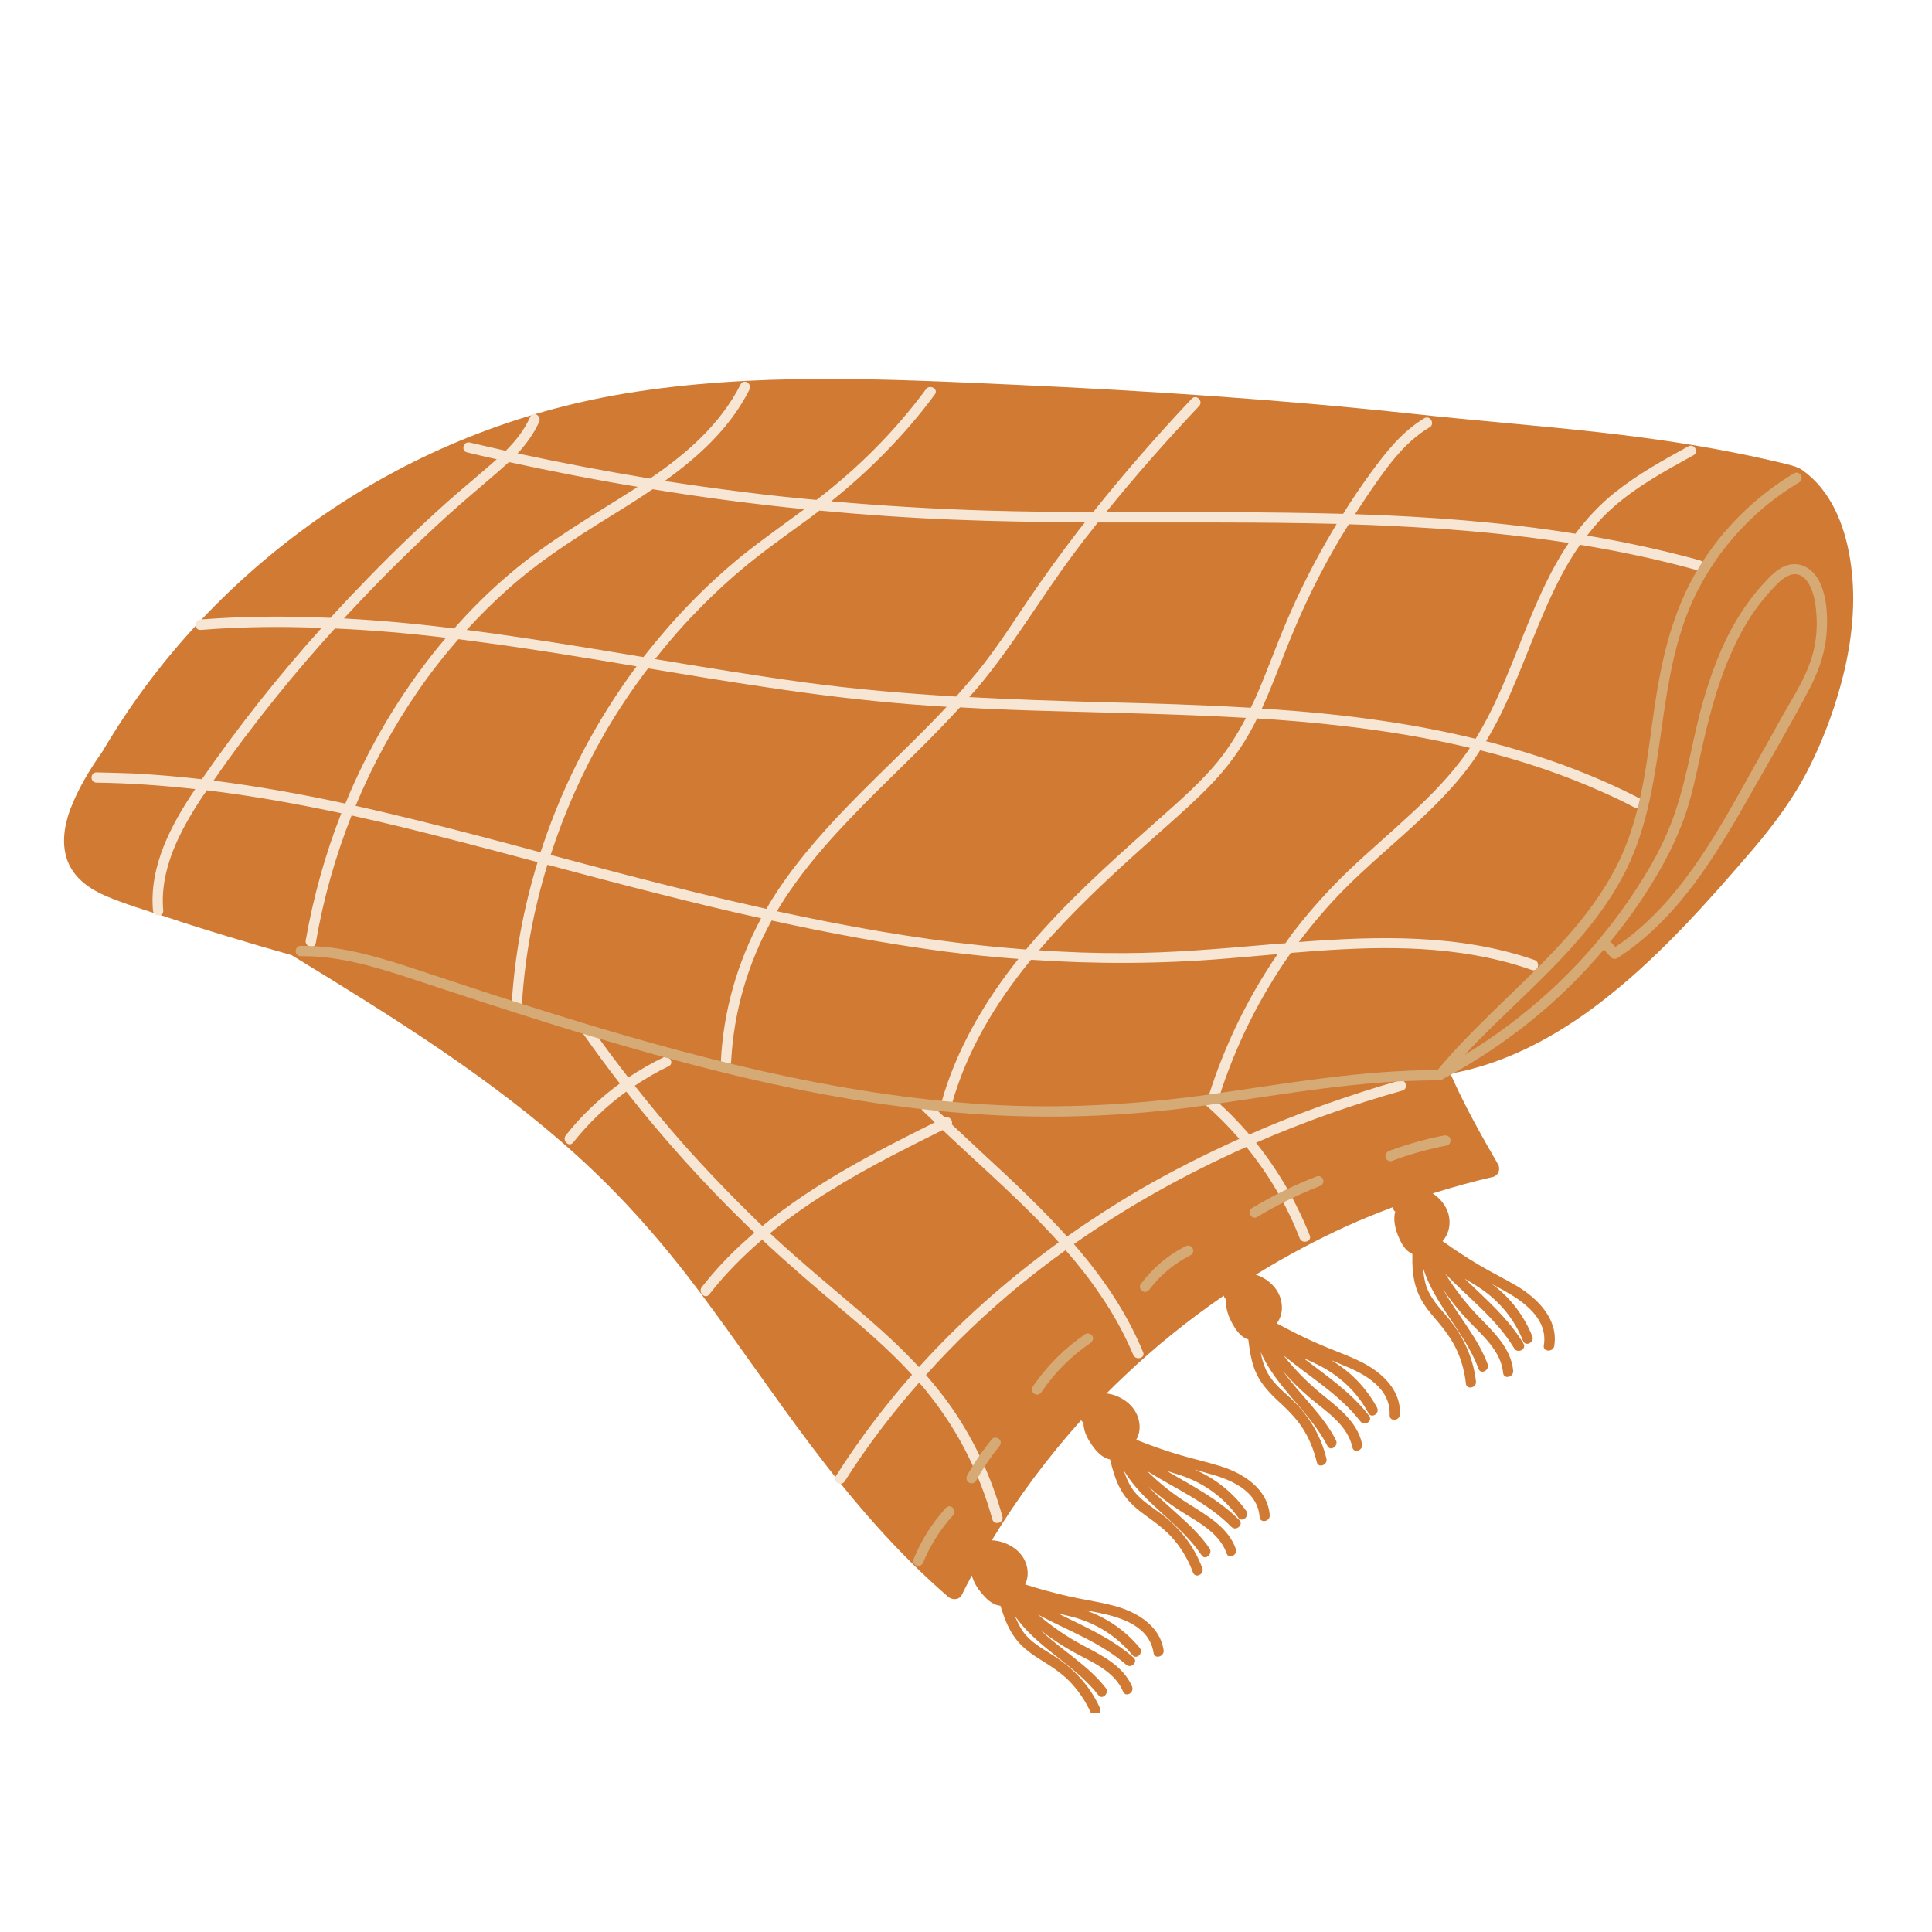 <svg version="1.0" preserveAspectRatio="xMidYMid meet" height="50" viewBox="0 0 37.5 37.5" zoomAndPan="magnify" width="50" xmlns:xlink="http://www.w3.org/1999/xlink" xmlns="http://www.w3.org/2000/svg"><defs><clipPath id="2128c7ad57"><path clip-rule="nonzero" d="M 1.242 7.355 L 35.973 7.355 L 35.973 33.246 L 1.242 33.246 Z M 1.242 7.355"></path></clipPath><clipPath id="5d40a315c4"><path clip-rule="nonzero" d="M 1.242 7.344 L 34 7.344 L 34 30 L 1.242 30 Z M 1.242 7.344"></path></clipPath></defs><g clip-path="url(#2128c7ad57)"><path fill-rule="nonzero" fill-opacity="1" d="M 35.906 10.824 C 35.797 10.176 35.535 9.516 34.984 9.125 C 34.895 9.062 34.773 9.035 34.691 9.012 C 32.105 8.383 29.906 8.305 27.449 8.035 C 24.883 7.758 22.301 7.586 19.719 7.469 C 17.188 7.355 14.621 7.223 12.113 7.641 C 10.039 7.988 8.062 8.777 6.324 9.965 C 4.672 11.094 3.246 12.559 2.188 14.258 C 2.117 14.371 2.051 14.48 1.984 14.594 C 1.734 14.945 1.512 15.32 1.363 15.711 C 1.242 16.039 1.188 16.406 1.32 16.734 C 1.457 17.062 1.746 17.258 2.062 17.395 C 2.426 17.547 2.809 17.664 3.188 17.785 C 3.594 17.922 4.004 18.051 4.418 18.176 C 4.828 18.301 5.242 18.422 5.66 18.539 C 7.586 19.715 9.52 20.91 11.195 22.426 C 12.09 23.234 12.875 24.133 13.594 25.094 C 14.32 26.066 14.996 27.07 15.727 28.039 C 16.527 29.102 17.395 30.121 18.402 30.992 C 18.48 31.059 18.613 31.062 18.668 30.957 C 18.73 30.832 18.797 30.703 18.863 30.578 C 18.871 30.609 18.883 30.645 18.895 30.672 C 18.945 30.793 19.027 30.902 19.117 30.996 C 19.195 31.082 19.301 31.156 19.418 31.168 C 19.48 31.363 19.547 31.559 19.66 31.73 C 19.789 31.934 19.973 32.074 20.172 32.199 C 20.383 32.332 20.586 32.457 20.762 32.637 C 20.934 32.816 21.074 33.023 21.176 33.25 C 21.23 33.367 21.402 33.266 21.348 33.148 C 21.152 32.715 20.828 32.371 20.426 32.121 C 20.223 31.992 20.004 31.875 19.859 31.672 C 19.793 31.578 19.742 31.469 19.695 31.359 C 20.117 31.973 20.859 32.312 21.32 32.902 C 21.398 33.004 21.539 32.859 21.461 32.762 C 21.121 32.324 20.602 32.027 20.195 31.641 C 20.391 31.793 20.594 31.93 20.809 32.051 C 21.172 32.254 21.625 32.422 21.801 32.836 C 21.852 32.953 22.023 32.852 21.973 32.734 C 21.797 32.324 21.371 32.125 21 31.926 C 20.695 31.762 20.41 31.566 20.148 31.34 C 20.727 31.652 21.359 31.875 21.859 32.312 C 21.957 32.398 22.098 32.254 22 32.172 C 21.57 31.793 21.043 31.57 20.535 31.316 C 20.629 31.34 20.719 31.359 20.812 31.383 C 21.273 31.504 21.676 31.754 21.98 32.125 C 22.062 32.223 22.203 32.082 22.121 31.984 C 21.844 31.648 21.477 31.395 21.066 31.254 C 21.156 31.27 21.242 31.289 21.332 31.305 C 21.773 31.395 22.316 31.57 22.391 32.086 C 22.41 32.211 22.602 32.156 22.586 32.031 C 22.508 31.523 22.012 31.258 21.559 31.152 C 21.281 31.082 20.992 31.043 20.711 30.977 C 20.438 30.914 20.168 30.84 19.898 30.754 C 19.91 30.723 19.922 30.695 19.93 30.668 C 19.965 30.535 19.945 30.402 19.887 30.281 C 19.773 30.051 19.508 29.91 19.258 29.898 C 19.258 29.898 19.254 29.898 19.25 29.898 C 19.754 29.066 20.336 28.289 20.984 27.566 C 20.996 27.586 21.012 27.602 21.031 27.609 C 21.027 27.672 21.043 27.742 21.059 27.793 C 21.102 27.918 21.176 28.031 21.258 28.133 C 21.332 28.223 21.43 28.305 21.547 28.328 C 21.594 28.523 21.648 28.723 21.75 28.906 C 21.863 29.117 22.035 29.27 22.23 29.41 C 22.43 29.555 22.625 29.695 22.785 29.883 C 22.945 30.074 23.07 30.289 23.156 30.523 C 23.203 30.645 23.383 30.555 23.336 30.434 C 23.168 29.988 22.871 29.621 22.488 29.348 C 22.289 29.203 22.082 29.07 21.953 28.859 C 21.891 28.758 21.848 28.648 21.812 28.539 C 22.188 29.176 22.906 29.566 23.324 30.188 C 23.395 30.293 23.547 30.16 23.477 30.055 C 23.168 29.598 22.668 29.266 22.289 28.852 C 22.473 29.016 22.668 29.168 22.871 29.301 C 23.223 29.531 23.66 29.73 23.809 30.152 C 23.848 30.273 24.027 30.184 23.988 30.066 C 23.84 29.645 23.43 29.418 23.074 29.191 C 22.777 29.008 22.508 28.793 22.262 28.551 C 22.82 28.898 23.434 29.164 23.902 29.637 C 23.992 29.727 24.145 29.594 24.055 29.504 C 23.648 29.098 23.141 28.84 22.648 28.551 C 22.742 28.582 22.832 28.609 22.922 28.637 C 23.375 28.789 23.758 29.066 24.035 29.457 C 24.109 29.562 24.262 29.43 24.188 29.324 C 23.934 28.973 23.586 28.691 23.184 28.523 C 23.273 28.547 23.359 28.574 23.445 28.598 C 23.879 28.711 24.41 28.93 24.449 29.445 C 24.461 29.574 24.656 29.535 24.645 29.406 C 24.605 28.895 24.129 28.594 23.684 28.457 C 23.41 28.371 23.125 28.309 22.852 28.227 C 22.582 28.145 22.316 28.051 22.055 27.945 C 22.07 27.918 22.082 27.891 22.094 27.859 C 22.137 27.734 22.125 27.598 22.074 27.473 C 21.98 27.238 21.723 27.074 21.477 27.047 C 21.586 26.938 21.695 26.828 21.809 26.723 C 22.414 26.145 23.066 25.621 23.754 25.148 C 23.758 25.18 23.777 25.207 23.805 25.227 C 23.797 25.289 23.801 25.359 23.812 25.414 C 23.84 25.543 23.898 25.664 23.969 25.773 C 24.031 25.871 24.117 25.965 24.23 26 C 24.254 26.203 24.285 26.41 24.359 26.598 C 24.449 26.824 24.602 26.996 24.773 27.16 C 24.957 27.328 25.129 27.492 25.27 27.699 C 25.406 27.906 25.5 28.137 25.559 28.379 C 25.586 28.504 25.777 28.438 25.746 28.312 C 25.637 27.852 25.387 27.449 25.039 27.129 C 24.859 26.965 24.672 26.809 24.57 26.582 C 24.52 26.473 24.488 26.359 24.469 26.242 C 24.762 26.922 25.426 27.402 25.766 28.066 C 25.824 28.18 25.988 28.066 25.93 27.953 C 25.684 27.465 25.23 27.07 24.902 26.613 C 25.062 26.801 25.238 26.973 25.426 27.133 C 25.746 27.402 26.156 27.656 26.25 28.094 C 26.277 28.219 26.465 28.152 26.438 28.027 C 26.344 27.59 25.965 27.316 25.637 27.047 C 25.371 26.828 25.129 26.582 24.914 26.309 C 25.422 26.727 26 27.066 26.406 27.59 C 26.484 27.691 26.652 27.582 26.574 27.48 C 26.223 27.023 25.75 26.707 25.297 26.359 C 25.387 26.398 25.473 26.438 25.559 26.48 C 25.988 26.688 26.336 27.008 26.562 27.43 C 26.625 27.543 26.789 27.43 26.727 27.32 C 26.52 26.938 26.211 26.617 25.832 26.398 C 25.918 26.434 26 26.469 26.082 26.504 C 26.5 26.672 26.996 26.949 26.973 27.469 C 26.969 27.598 27.168 27.582 27.172 27.453 C 27.195 26.941 26.762 26.586 26.336 26.395 C 26.074 26.273 25.801 26.18 25.539 26.062 C 25.281 25.949 25.031 25.82 24.785 25.688 C 24.801 25.66 24.816 25.633 24.832 25.605 C 24.891 25.484 24.895 25.348 24.859 25.219 C 24.801 24.992 24.598 24.812 24.375 24.742 C 24.949 24.387 25.543 24.07 26.152 23.793 C 26.445 23.66 26.742 23.543 27.039 23.43 C 27.039 23.43 27.039 23.434 27.039 23.438 C 27.039 23.469 27.055 23.5 27.082 23.52 C 27.062 23.578 27.062 23.648 27.066 23.707 C 27.078 23.836 27.121 23.965 27.18 24.082 C 27.23 24.188 27.305 24.289 27.414 24.34 C 27.41 24.543 27.418 24.75 27.473 24.949 C 27.535 25.18 27.664 25.371 27.82 25.551 C 27.98 25.738 28.133 25.922 28.246 26.145 C 28.359 26.367 28.426 26.609 28.453 26.855 C 28.469 26.984 28.664 26.938 28.648 26.812 C 28.594 26.34 28.391 25.914 28.086 25.555 C 27.926 25.367 27.758 25.191 27.68 24.953 C 27.645 24.84 27.629 24.723 27.621 24.605 C 27.836 25.316 28.438 25.867 28.699 26.57 C 28.742 26.688 28.918 26.598 28.875 26.477 C 28.684 25.961 28.281 25.516 28.012 25.027 C 28.148 25.23 28.301 25.422 28.469 25.602 C 28.754 25.906 29.133 26.207 29.176 26.652 C 29.188 26.777 29.383 26.734 29.371 26.605 C 29.328 26.164 28.98 25.844 28.688 25.543 C 28.449 25.293 28.238 25.02 28.055 24.727 C 28.512 25.199 29.047 25.602 29.391 26.172 C 29.457 26.281 29.637 26.188 29.57 26.078 C 29.273 25.586 28.84 25.215 28.43 24.82 C 28.512 24.867 28.594 24.918 28.676 24.969 C 29.078 25.223 29.387 25.586 29.562 26.027 C 29.609 26.148 29.789 26.055 29.742 25.938 C 29.578 25.531 29.309 25.18 28.957 24.922 C 29.035 24.965 29.113 25.008 29.195 25.051 C 29.586 25.27 30.051 25.605 29.965 26.117 C 29.945 26.242 30.145 26.25 30.168 26.125 C 30.25 25.617 29.859 25.215 29.461 24.973 C 29.211 24.824 28.953 24.699 28.703 24.551 C 28.461 24.406 28.227 24.254 28 24.09 C 28.02 24.066 28.039 24.043 28.055 24.016 C 28.125 23.902 28.148 23.766 28.129 23.637 C 28.102 23.441 27.973 23.273 27.809 23.164 C 28.195 23.043 28.586 22.934 28.977 22.844 C 29.082 22.82 29.129 22.691 29.078 22.602 C 28.754 22.043 28.422 21.453 28.152 20.84 C 29.305 20.633 30.359 20.031 31.262 19.301 C 32.289 18.477 33.176 17.473 34.031 16.477 C 34.453 15.98 34.836 15.461 35.125 14.879 C 35.418 14.293 35.645 13.664 35.797 13.027 C 35.965 12.309 36.031 11.559 35.906 10.824" fill="#d07a34"></path></g><path fill-rule="nonzero" fill-opacity="1" d="M 17.922 30.32 C 18.059 29.988 18.258 29.676 18.5 29.41 C 18.586 29.312 18.445 29.172 18.359 29.27 C 18.09 29.562 17.879 29.902 17.73 30.27 C 17.707 30.32 17.75 30.379 17.801 30.391 C 17.855 30.406 17.902 30.371 17.922 30.32" fill="#d6aa75"></path><path fill-rule="nonzero" fill-opacity="1" d="M 20.215 27.02 C 20.469 26.645 20.793 26.32 21.168 26.066 C 21.211 26.035 21.23 25.98 21.203 25.93 C 21.176 25.887 21.109 25.863 21.066 25.895 C 20.664 26.168 20.316 26.516 20.043 26.918 C 20.012 26.965 20.035 27.031 20.078 27.055 C 20.129 27.086 20.188 27.066 20.215 27.02" fill="#d6aa75"></path><path fill-rule="nonzero" fill-opacity="1" d="M 22.312 25.027 C 22.523 24.746 22.801 24.52 23.109 24.363 C 23.16 24.34 23.172 24.27 23.148 24.227 C 23.117 24.176 23.059 24.164 23.008 24.191 C 22.664 24.363 22.371 24.617 22.141 24.926 C 22.105 24.969 22.133 25.039 22.176 25.062 C 22.227 25.094 22.277 25.07 22.312 25.027" fill="#d6aa75"></path><path fill-rule="nonzero" fill-opacity="1" d="M 27.016 22.535 C 27.363 22.402 27.719 22.305 28.082 22.234 C 28.137 22.223 28.164 22.16 28.152 22.109 C 28.137 22.055 28.082 22.031 28.027 22.039 C 27.664 22.109 27.309 22.211 26.961 22.34 C 26.914 22.359 26.879 22.41 26.895 22.465 C 26.906 22.512 26.965 22.555 27.016 22.535" fill="#d6aa75"></path><g clip-path="url(#5d40a315c4)"><path fill-rule="nonzero" fill-opacity="1" d="M 30.371 10.656 C 29.852 11.477 29.555 12.414 29.168 13.305 C 29.016 13.66 28.844 14.008 28.641 14.34 C 28.062 14.199 27.477 14.086 26.891 14 C 26.094 13.879 25.293 13.805 24.492 13.754 C 24.66 13.387 24.801 13.012 24.949 12.641 C 25.148 12.133 25.371 11.633 25.625 11.145 C 25.797 10.816 25.98 10.492 26.18 10.176 C 26.723 10.191 27.266 10.219 27.812 10.254 C 28.695 10.312 29.574 10.402 30.449 10.539 C 30.426 10.578 30.398 10.617 30.371 10.656 Z M 28.473 14.602 C 28.164 15.043 27.785 15.43 27.391 15.793 C 26.988 16.168 26.57 16.523 26.172 16.902 C 25.793 17.266 25.445 17.652 25.125 18.066 C 25.062 18.145 25.008 18.227 24.949 18.309 C 24.816 18.316 24.688 18.328 24.555 18.34 C 23.652 18.418 22.75 18.496 21.84 18.5 C 21.281 18.504 20.723 18.484 20.168 18.445 C 20.797 17.711 21.516 17.043 22.227 16.406 C 22.633 16.043 23.051 15.688 23.434 15.301 C 23.805 14.93 24.109 14.516 24.348 14.051 C 24.367 14.016 24.383 13.98 24.398 13.945 C 24.965 13.98 25.527 14.027 26.09 14.094 C 26.91 14.188 27.727 14.324 28.531 14.516 C 28.512 14.543 28.492 14.574 28.473 14.602 Z M 19.957 18.379 C 19.941 18.398 19.93 18.414 19.914 18.43 C 19.629 18.406 19.34 18.383 19.055 18.352 C 17.719 18.211 16.395 17.973 15.082 17.688 C 15.102 17.648 15.125 17.613 15.145 17.578 C 15.648 16.77 16.305 16.074 16.973 15.406 C 17.531 14.852 18.102 14.312 18.633 13.73 C 19.262 13.766 19.891 13.789 20.52 13.805 C 21.742 13.84 22.965 13.863 24.184 13.934 C 24.004 14.277 23.797 14.605 23.539 14.898 C 23.172 15.316 22.738 15.68 22.324 16.051 C 21.496 16.789 20.672 17.531 19.957 18.379 Z M 14.875 17.641 C 14.418 17.539 13.965 17.434 13.512 17.324 C 12.566 17.094 11.625 16.844 10.688 16.594 C 10.953 15.773 11.309 14.977 11.738 14.23 C 11.992 13.793 12.273 13.375 12.578 12.973 C 13.352 13.102 14.129 13.23 14.906 13.344 C 15.816 13.48 16.73 13.594 17.648 13.668 C 17.891 13.688 18.133 13.703 18.375 13.719 C 17.27 14.898 16 15.93 15.098 17.281 C 15.02 17.398 14.945 17.52 14.875 17.641 Z M 10.539 16.402 C 10.523 16.449 10.508 16.496 10.492 16.543 C 9.688 16.328 8.879 16.113 8.066 15.914 C 7.68 15.82 7.293 15.727 6.902 15.641 C 7.227 14.859 7.633 14.109 8.113 13.414 C 8.355 13.062 8.617 12.727 8.898 12.406 C 9.074 12.43 9.254 12.453 9.43 12.477 C 10.41 12.609 11.383 12.77 12.355 12.934 C 11.574 13.984 10.957 15.16 10.539 16.402 Z M 6.793 15.383 C 6.762 15.457 6.734 15.527 6.703 15.598 C 5.855 15.414 5.004 15.262 4.145 15.152 C 4.531 14.59 4.945 14.047 5.371 13.516 C 5.734 13.066 6.113 12.625 6.5 12.199 C 7.219 12.23 7.941 12.293 8.656 12.379 C 7.891 13.281 7.262 14.301 6.793 15.383 Z M 8.703 9.992 C 9.027 9.699 9.363 9.422 9.695 9.133 C 9.758 9.078 9.816 9.023 9.879 8.969 C 10.707 9.148 11.539 9.312 12.375 9.449 C 12.359 9.461 12.348 9.469 12.332 9.48 C 11.5 10.012 10.645 10.496 9.891 11.141 C 9.508 11.465 9.148 11.82 8.816 12.199 C 8.105 12.109 7.391 12.043 6.676 12.004 C 7.32 11.305 7.996 10.633 8.703 9.992 Z M 12.668 9.496 C 13.645 9.656 14.629 9.785 15.613 9.883 C 15.211 10.18 14.805 10.465 14.414 10.777 C 14.055 11.07 13.707 11.387 13.383 11.723 C 13.066 12.051 12.77 12.395 12.488 12.754 C 11.691 12.621 10.895 12.488 10.094 12.371 C 9.75 12.32 9.402 12.27 9.059 12.227 C 9.312 11.949 9.578 11.684 9.859 11.434 C 10.594 10.777 11.426 10.285 12.258 9.766 C 12.395 9.676 12.531 9.59 12.668 9.496 Z M 15.906 9.91 C 16.77 9.992 17.633 10.051 18.5 10.086 C 19.352 10.121 20.207 10.133 21.059 10.137 C 21.02 10.188 20.977 10.238 20.938 10.289 C 20.594 10.738 20.262 11.195 19.945 11.664 C 19.633 12.129 19.328 12.602 18.977 13.035 C 18.84 13.199 18.699 13.359 18.559 13.52 C 17.578 13.461 16.598 13.379 15.621 13.246 C 14.648 13.113 13.68 12.953 12.715 12.793 C 12.93 12.52 13.152 12.258 13.391 12.004 C 13.703 11.676 14.031 11.359 14.379 11.066 C 14.785 10.723 15.223 10.414 15.656 10.098 C 15.738 10.039 15.824 9.973 15.906 9.91 Z M 21.309 10.141 C 22.855 10.145 24.402 10.129 25.945 10.168 C 25.863 10.309 25.777 10.449 25.699 10.59 C 25.43 11.066 25.188 11.555 24.973 12.059 C 24.766 12.543 24.59 13.043 24.379 13.523 C 24.344 13.598 24.312 13.668 24.277 13.738 C 23.312 13.68 22.344 13.652 21.375 13.629 C 20.52 13.605 19.668 13.578 18.812 13.531 C 18.855 13.484 18.898 13.434 18.941 13.387 C 19.645 12.562 20.188 11.621 20.836 10.754 C 20.988 10.547 21.148 10.344 21.309 10.141 Z M 18.008 26.348 C 17.949 26.41 17.895 26.473 17.836 26.535 C 17.52 26.191 17.176 25.875 16.82 25.566 C 16.191 25.027 15.551 24.504 14.945 23.938 C 15.664 23.348 16.477 22.871 17.301 22.438 C 17.633 22.266 17.965 22.098 18.297 21.934 C 19.055 22.652 19.855 23.34 20.551 24.113 C 19.637 24.777 18.777 25.523 18.008 26.348 Z M 32.992 10.875 C 32.27 10.676 31.539 10.52 30.805 10.395 C 30.949 10.207 31.109 10.027 31.289 9.867 C 31.758 9.445 32.32 9.141 32.871 8.836 C 32.984 8.773 32.883 8.602 32.77 8.664 C 32.277 8.934 31.785 9.207 31.344 9.559 C 31.055 9.789 30.801 10.062 30.578 10.359 C 29.164 10.133 27.734 10.027 26.301 9.98 C 26.387 9.848 26.473 9.719 26.559 9.59 C 26.891 9.109 27.238 8.594 27.75 8.293 C 27.859 8.227 27.758 8.055 27.648 8.117 C 27.207 8.379 26.891 8.789 26.594 9.195 C 26.41 9.449 26.234 9.707 26.07 9.973 C 25.32 9.953 24.57 9.945 23.82 9.941 C 23.035 9.938 22.254 9.941 21.469 9.941 C 22.043 9.23 22.648 8.547 23.273 7.883 C 23.363 7.789 23.223 7.645 23.133 7.738 C 22.465 8.445 21.824 9.18 21.219 9.938 C 20.531 9.938 19.844 9.93 19.156 9.91 C 18.148 9.879 17.141 9.82 16.133 9.73 C 16.887 9.125 17.566 8.441 18.145 7.656 C 18.223 7.551 18.047 7.453 17.973 7.555 C 17.371 8.371 16.652 9.09 15.848 9.703 C 15.367 9.66 14.891 9.609 14.41 9.547 C 13.906 9.484 13.402 9.414 12.902 9.336 C 13.566 8.859 14.176 8.301 14.547 7.562 C 14.605 7.445 14.434 7.344 14.375 7.461 C 13.984 8.234 13.324 8.809 12.617 9.289 C 11.758 9.148 10.898 8.984 10.047 8.801 C 10.215 8.617 10.363 8.418 10.465 8.188 C 10.516 8.07 10.344 7.969 10.293 8.086 C 10.18 8.344 10.012 8.555 9.816 8.75 C 9.582 8.695 9.352 8.645 9.117 8.59 C 8.992 8.559 8.941 8.754 9.066 8.781 C 9.258 8.828 9.449 8.871 9.641 8.914 C 9.625 8.926 9.613 8.941 9.598 8.953 C 9.301 9.215 8.992 9.469 8.691 9.734 C 8.086 10.277 7.496 10.844 6.934 11.438 C 6.758 11.617 6.586 11.805 6.414 11.992 C 5.805 11.965 5.195 11.961 4.586 11.984 C 4.355 11.992 4.125 12.008 3.895 12.023 C 3.766 12.035 3.766 12.234 3.895 12.227 C 4.676 12.164 5.461 12.156 6.242 12.188 C 5.406 13.117 4.629 14.098 3.918 15.125 C 3.473 15.074 3.023 15.035 2.574 15.012 C 2.34 15.004 2.105 14.996 1.875 14.992 C 1.746 14.992 1.742 15.191 1.875 15.191 C 2.516 15.199 3.152 15.246 3.789 15.316 C 3.32 16.012 2.895 16.809 2.969 17.672 C 2.98 17.801 3.18 17.801 3.168 17.672 C 3.098 16.867 3.492 16.129 3.922 15.473 C 3.953 15.43 3.984 15.387 4.016 15.34 C 4.891 15.445 5.762 15.602 6.625 15.785 C 6.312 16.582 6.082 17.41 5.934 18.254 C 5.914 18.379 6.105 18.434 6.129 18.305 C 6.273 17.457 6.508 16.629 6.824 15.828 C 7.02 15.871 7.215 15.918 7.41 15.961 C 8.422 16.199 9.426 16.465 10.434 16.734 C 10.164 17.617 9.992 18.531 9.934 19.453 C 9.922 19.582 10.125 19.582 10.133 19.453 C 10.191 18.547 10.359 17.652 10.625 16.785 C 11.359 16.98 12.09 17.176 12.824 17.359 C 13.473 17.523 14.121 17.68 14.773 17.824 C 14.312 18.68 14.039 19.625 13.992 20.602 C 13.984 20.73 14.188 20.73 14.191 20.602 C 14.242 19.641 14.512 18.707 14.977 17.867 C 16.078 18.109 17.188 18.316 18.305 18.465 C 18.793 18.527 19.277 18.578 19.766 18.613 C 19.109 19.441 18.566 20.363 18.277 21.383 C 18.242 21.508 18.438 21.562 18.473 21.438 C 18.77 20.383 19.328 19.461 20.012 18.629 C 21.273 18.715 22.539 18.711 23.809 18.605 C 24.137 18.578 24.469 18.547 24.797 18.52 C 24.227 19.355 23.777 20.273 23.469 21.242 C 23.465 21.254 23.465 21.27 23.465 21.281 C 23.387 21.285 23.324 21.383 23.398 21.445 C 23.633 21.648 23.852 21.871 24.055 22.105 C 23.395 22.402 22.746 22.73 22.117 23.094 C 21.637 23.375 21.168 23.68 20.711 24 C 20.219 23.453 19.676 22.941 19.137 22.445 C 18.914 22.238 18.695 22.031 18.473 21.824 C 18.504 21.754 18.43 21.656 18.34 21.691 C 18.242 21.602 18.145 21.508 18.051 21.414 C 17.961 21.324 17.816 21.465 17.91 21.559 C 17.988 21.633 18.066 21.711 18.145 21.785 C 16.98 22.363 15.809 22.969 14.797 23.797 C 14.254 23.273 13.727 22.73 13.23 22.168 C 12.918 21.812 12.613 21.445 12.32 21.074 C 12.531 20.934 12.75 20.805 12.98 20.695 C 13.094 20.641 12.992 20.469 12.879 20.523 C 12.641 20.637 12.414 20.77 12.195 20.914 C 11.957 20.605 11.723 20.297 11.5 19.977 C 11.426 19.871 11.254 19.973 11.328 20.078 C 11.555 20.402 11.789 20.719 12.031 21.031 C 11.641 21.316 11.285 21.652 10.984 22.035 C 10.902 22.137 11.043 22.277 11.125 22.176 C 11.422 21.801 11.77 21.469 12.156 21.188 C 12.879 22.105 13.66 22.973 14.496 23.785 C 14.543 23.832 14.594 23.879 14.645 23.926 C 14.594 23.969 14.543 24.012 14.492 24.059 C 14.176 24.34 13.883 24.648 13.621 24.984 C 13.543 25.082 13.684 25.227 13.766 25.125 C 14.07 24.734 14.418 24.383 14.793 24.062 C 15.289 24.527 15.805 24.969 16.324 25.406 C 16.805 25.809 17.281 26.223 17.703 26.684 C 17.16 27.301 16.664 27.957 16.223 28.652 C 16.152 28.762 16.324 28.859 16.395 28.754 C 16.824 28.074 17.312 27.438 17.84 26.836 C 17.918 26.922 17.992 27.012 18.062 27.105 C 18.617 27.809 19.023 28.625 19.262 29.492 C 19.297 29.613 19.492 29.562 19.457 29.438 C 19.25 28.684 18.918 27.969 18.473 27.324 C 18.32 27.102 18.148 26.891 17.973 26.688 C 18.535 26.059 19.148 25.477 19.801 24.941 C 20.09 24.707 20.383 24.48 20.684 24.266 C 20.926 24.543 21.152 24.828 21.359 25.137 C 21.609 25.5 21.824 25.891 21.996 26.297 C 22.043 26.414 22.238 26.363 22.188 26.246 C 21.863 25.461 21.391 24.777 20.844 24.148 C 21.891 23.41 23.02 22.785 24.191 22.262 C 24.625 22.793 24.977 23.391 25.227 24.035 C 25.273 24.152 25.469 24.102 25.422 23.98 C 25.164 23.328 24.812 22.723 24.379 22.18 C 25.301 21.777 26.254 21.441 27.219 21.168 C 27.344 21.133 27.289 20.938 27.164 20.973 C 26.172 21.258 25.195 21.605 24.25 22.02 C 24.047 21.785 23.832 21.562 23.598 21.359 C 23.629 21.352 23.652 21.332 23.664 21.293 C 23.98 20.297 24.449 19.352 25.055 18.496 C 26.406 18.383 27.777 18.316 29.102 18.641 C 29.312 18.691 29.523 18.754 29.734 18.828 C 29.855 18.871 29.906 18.676 29.785 18.633 C 28.312 18.125 26.746 18.168 25.211 18.285 C 25.484 17.922 25.781 17.574 26.102 17.25 C 26.48 16.871 26.887 16.523 27.285 16.164 C 27.68 15.809 28.066 15.441 28.402 15.023 C 28.52 14.875 28.629 14.723 28.73 14.562 C 29.562 14.77 30.375 15.043 31.152 15.395 C 31.352 15.484 31.547 15.578 31.738 15.68 C 31.852 15.738 31.953 15.566 31.84 15.504 C 30.887 15.012 29.879 14.652 28.844 14.387 C 28.961 14.191 29.07 13.992 29.168 13.785 C 29.582 12.922 29.863 12.004 30.312 11.16 C 30.418 10.957 30.539 10.762 30.668 10.574 C 31.434 10.699 32.191 10.859 32.938 11.066 C 33.062 11.102 33.113 10.91 32.992 10.875" fill="#f8e6d4"></path></g><path fill-rule="nonzero" fill-opacity="1" d="M 35.145 12.828 C 35.02 13.195 34.805 13.531 34.613 13.867 C 34.422 14.215 34.227 14.562 34.031 14.91 C 33.387 16.062 32.738 17.281 31.695 18.129 C 31.586 18.219 31.473 18.301 31.355 18.379 C 31.336 18.359 31.316 18.336 31.293 18.312 C 31.281 18.297 31.266 18.289 31.25 18.285 C 31.633 17.82 31.977 17.32 32.27 16.797 C 32.449 16.469 32.609 16.125 32.727 15.77 C 32.848 15.402 32.926 15.023 33.008 14.645 C 33.152 13.988 33.316 13.332 33.586 12.715 C 33.715 12.414 33.871 12.121 34.059 11.852 C 34.156 11.715 34.262 11.586 34.375 11.461 C 34.48 11.348 34.605 11.203 34.762 11.156 C 35.055 11.074 35.188 11.453 35.227 11.672 C 35.293 12.055 35.27 12.461 35.145 12.828 Z M 35.305 11.27 C 35.168 11.012 34.902 10.871 34.625 10.996 C 34.473 11.066 34.355 11.191 34.246 11.309 C 34.133 11.43 34.027 11.559 33.93 11.695 C 33.527 12.246 33.27 12.891 33.078 13.543 C 32.863 14.266 32.766 15.02 32.523 15.738 C 32.289 16.449 31.887 17.102 31.449 17.707 C 30.641 18.816 29.605 19.762 28.43 20.473 C 29.477 19.352 30.746 18.406 31.484 17.039 C 32.418 15.32 32.062 13.242 32.93 11.504 C 33.375 10.617 34.07 9.867 34.922 9.363 C 35.035 9.297 34.934 9.121 34.82 9.188 C 34.07 9.637 33.434 10.266 32.977 11.012 C 32.477 11.824 32.262 12.742 32.121 13.676 C 31.977 14.645 31.895 15.648 31.496 16.559 C 31.148 17.359 30.582 18.035 29.977 18.652 C 29.285 19.359 28.535 20.008 27.902 20.77 C 26.438 20.77 24.988 21.027 23.543 21.234 C 22.082 21.441 20.621 21.527 19.148 21.438 C 17.688 21.348 16.238 21.113 14.809 20.793 C 13.375 20.469 11.957 20.062 10.555 19.621 C 9.852 19.402 9.152 19.172 8.457 18.941 C 7.773 18.715 7.09 18.473 6.375 18.387 C 6.195 18.367 6.016 18.359 5.836 18.359 C 5.707 18.363 5.707 18.562 5.836 18.559 C 6.57 18.551 7.273 18.762 7.961 18.988 C 8.66 19.219 9.355 19.449 10.055 19.672 C 11.457 20.121 12.871 20.539 14.305 20.883 C 15.719 21.219 17.152 21.477 18.605 21.598 C 20.062 21.723 21.523 21.691 22.977 21.512 C 24.441 21.324 25.895 21.035 27.375 20.98 C 27.559 20.973 27.742 20.969 27.93 20.969 C 27.949 20.969 27.965 20.965 27.98 20.957 C 27.996 20.953 28.016 20.945 28.035 20.922 C 28.043 20.922 28.051 20.918 28.062 20.914 C 29.223 20.289 30.27 19.449 31.121 18.441 C 31.125 18.438 31.129 18.434 31.133 18.426 C 31.137 18.438 31.145 18.445 31.152 18.453 C 31.191 18.496 31.23 18.539 31.27 18.582 C 31.301 18.613 31.355 18.621 31.391 18.598 C 32.551 17.848 33.281 16.648 33.945 15.473 C 34.344 14.77 34.758 14.066 35.133 13.348 C 35.312 13 35.434 12.641 35.457 12.25 C 35.477 11.93 35.457 11.559 35.305 11.27" fill="#d6aa75"></path><path fill-rule="nonzero" fill-opacity="1" d="M 18.945 28.742 C 19.074 28.508 19.227 28.281 19.395 28.074 C 19.43 28.031 19.438 27.973 19.395 27.934 C 19.359 27.898 19.289 27.891 19.254 27.934 C 19.074 28.152 18.91 28.391 18.77 28.641 C 18.746 28.688 18.762 28.75 18.809 28.777 C 18.852 28.805 18.918 28.789 18.945 28.742" fill="#d6aa75"></path><path fill-rule="nonzero" fill-opacity="1" d="M 24.402 23.621 C 24.789 23.387 25.195 23.188 25.613 23.023 C 25.664 23.004 25.699 22.957 25.684 22.902 C 25.672 22.855 25.613 22.812 25.562 22.832 C 25.125 23 24.703 23.207 24.301 23.449 C 24.191 23.512 24.293 23.688 24.402 23.621" fill="#d6aa75"></path><path stroke-miterlimit="4" stroke-opacity="1" stroke-width="4" stroke="#d07a34" d="M -0.001 1.999 L 3.799 1.999" stroke-linejoin="miter" fill="none" transform="matrix(0.74, 0, -0, 0.74, 12.286, 13.618)" stroke-linecap="butt"></path></svg>